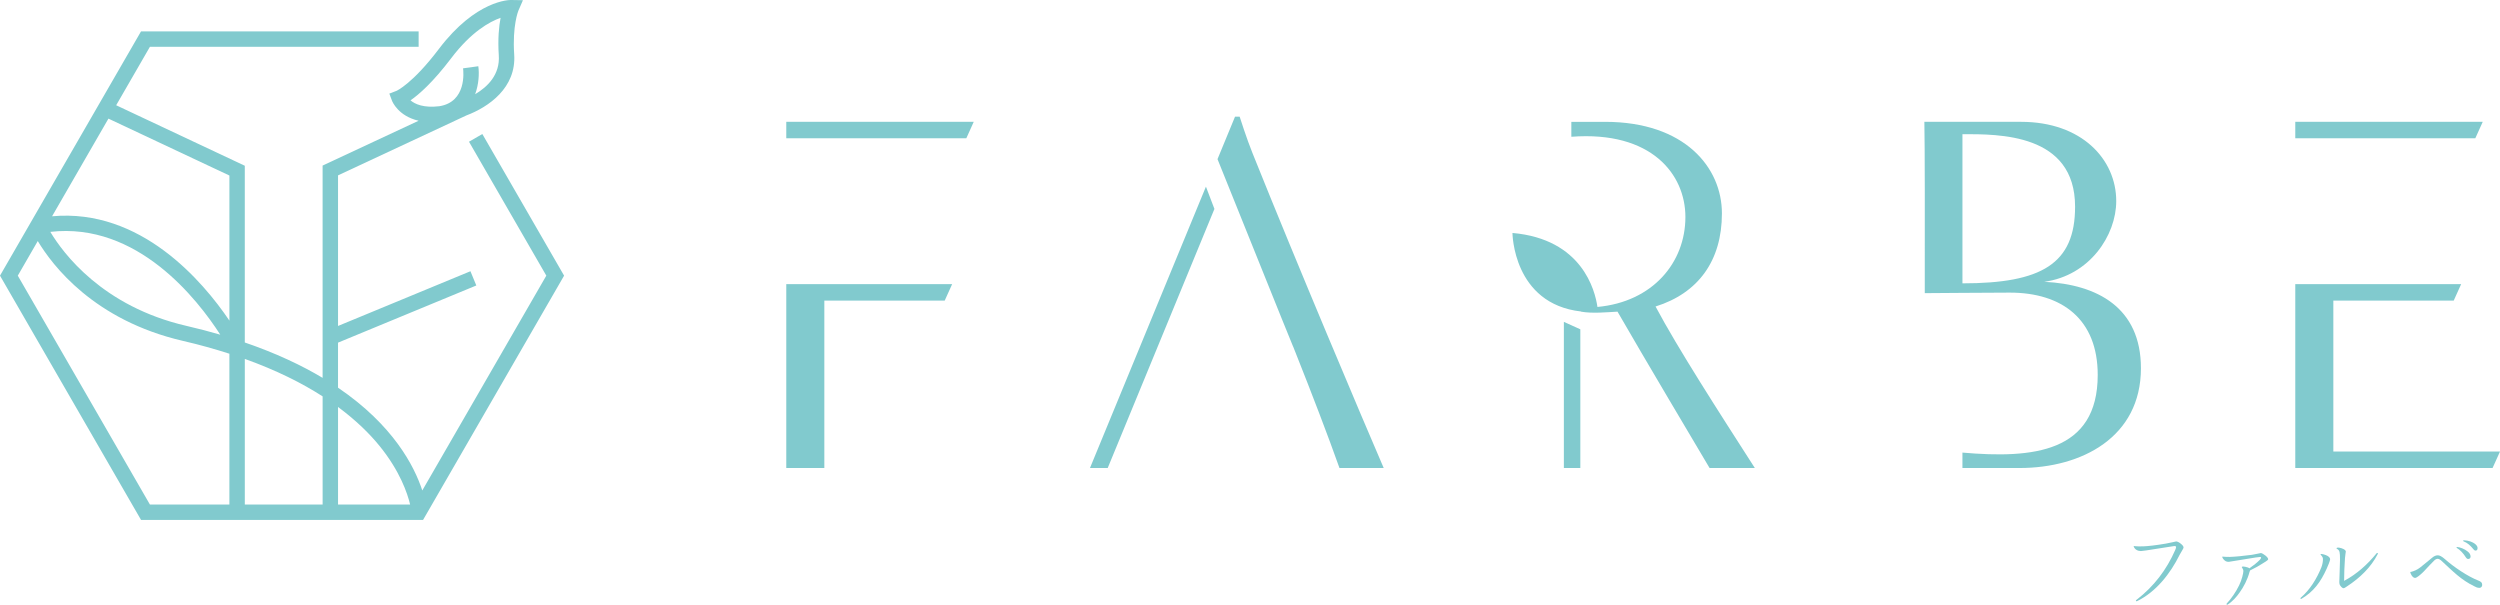 <?xml version="1.0" encoding="utf-8"?>
<!-- Generator: Adobe Illustrator 24.2.1, SVG Export Plug-In . SVG Version: 6.00 Build 0)  -->
<svg version="1.1" id="テキスト" xmlns="http://www.w3.org/2000/svg" xmlns:xlink="http://www.w3.org/1999/xlink" x="0px"
	 y="0px" viewBox="0 0 172.806 41.807" style="enable-background:new 0 0 172.806 41.807;" xml:space="preserve">
<style type="text/css">
	.st0{fill:#81CACE;}
	.st1{fill:#727171;}
</style>
<g>
	<path class="st0" d="M33.34,9.264l-0.922,0.532l5.345,9.257L29.19,33.902c-0.548-1.676-2.004-4.512-5.825-7.105v-3.113l9.559-3.951
		l-0.406-0.985l-9.152,3.783V12.122l8.867-4.141c1.543-0.582,3.466-1.914,3.309-4.222c-0.134-1.982,0.284-3.007,0.287-3.014
		l0.318-0.732l-0.798-0.013c-0.127-0.01-2.452,0.003-5.009,3.379c-1.833,2.421-2.93,2.899-2.933,2.901L26.911,6.47l0.187,0.497
		c0.023,0.061,0.437,1.059,1.837,1.378l-6.636,3.1v14.673c-1.472-0.879-3.245-1.713-5.378-2.445V11.457L8.03,7.275l2.333-4.041
		h18.574V2.169H9.748L0,19.054l9.748,16.883h19.496l9.748-16.883L33.34,9.264z M31.189,4.023c1.38-1.822,2.652-2.522,3.412-2.791
		c-0.111,0.588-0.2,1.457-0.123,2.598c0.09,1.321-0.763,2.166-1.634,2.682c0.252-0.69,0.29-1.42,0.219-1.933l-1.055,0.144
		c0.031,0.238,0.247,2.32-1.64,2.62c-1.092,0.131-1.69-0.148-1.992-0.406C28.95,6.539,29.914,5.706,31.189,4.023z M26.247,30.839
		c1.399,1.728,1.912,3.248,2.101,4.034h-4.982v-6.741C24.64,29.074,25.575,30.01,26.247,30.839z M22.3,27.398v7.475h-5.378V24.809
		C19.116,25.595,20.883,26.487,22.3,27.398z M15.857,12.133v10.028c-1.84-2.719-6.128-7.773-12.258-7.211L7.496,8.2L15.857,12.133z
		 M15.226,23.134c-0.743-0.217-1.525-0.42-2.347-0.611c-5.792-1.339-8.517-5.019-9.401-6.496
		C9.495,15.336,13.659,20.7,15.226,23.134z M1.23,19.054l1.381-2.393c1.013,1.692,3.893,5.481,10.028,6.901
		c1.16,0.268,2.224,0.568,3.217,0.888v10.424h-5.494L1.23,19.054z"/>
	<polygon class="st0" points="108.098,32.351 109.236,32.351 109.236,22.763 108.098,22.249 	"/>
	<path class="st0" d="M85.688,8.065h-0.32L84.157,11c0,0,2.737,6.788,4.443,11.034l0.783,1.925h0.004
		c0.043,0.107,0.087,0.221,0.13,0.329l0.062,0.152h-0.002c1.085,2.725,2.237,5.727,3.01,7.911h3.058
		c-1.458-3.378-5.974-14.045-9.067-21.76C86.186,9.63,85.688,8.065,85.688,8.065z"/>
	<polygon class="st0" points="75.341,32.351 76.567,32.351 83.944,14.442 83.357,12.902 	"/>
	<path class="st0" d="M141.302,19.479c3.129-0.426,4.977-3.199,4.977-5.582c0-2.88-2.382-5.476-6.578-5.476h-6.684
		c0.034,1.76,0.035,6.827,0.028,11.842c0,0,4.772-0.037,5.874-0.037c3.626,0,6.08,1.848,6.08,5.689c0,5.369-4.48,5.795-9.351,5.369
		v1.066h3.947c4.302,0,8.391-2.134,8.391-6.898C147.986,21.257,144.964,19.658,141.302,19.479z M135.649,19.586
		c0-2.737,0-7.076,0-10.312c2.489,0,7.786-0.071,7.786,5.013C143.435,18.235,141.125,19.586,135.649,19.586z"/>
	<polygon class="st0" points="54.349,9.559 66.794,9.559 67.307,8.421 54.349,8.421 	"/>
	<polygon class="st0" points="54.349,19.639 54.349,20.777 54.349,32.351 56.98,32.351 56.98,20.777 65.301,20.777 65.815,19.639 
		56.98,19.639 	"/>
	<polygon class="st0" points="171.613,8.421 158.655,8.421 158.655,9.559 171.099,9.559 	"/>
	<polygon class="st0" points="161.286,31.213 161.286,20.777 169.607,20.777 170.121,19.639 161.286,19.639 158.655,19.639 
		158.655,20.777 158.655,31.213 158.655,32.351 161.286,32.351 172.292,32.351 172.806,31.213 	"/>
	<path class="st0" d="M119.023,14.751c0-3.165-2.56-6.329-8.071-6.329c0,0-1.119,0-2.337,0v1.032
		c5.539-0.423,7.884,2.597,7.884,5.546c0,3.15-2.259,5.864-6.08,6.217c-0.164-1.144-1.058-4.692-5.874-5.114
		c0,0,0.028,4.899,4.746,5.429l-0.01,0.01c0.783,0.142,1.849,0.036,2.525,0c1.884,3.272,5.333,9.067,6.364,10.809h3.129
		c-2.489-3.875-5.333-8.285-6.863-11.165C117.388,20.262,119.023,18.021,119.023,14.751z"/>
	<path class="st0" d="M147.639,41.523c0-0.018,0.006-0.03,0.018-0.042c1.243-0.954,2.106-2.112,2.698-3.459
		c0.048-0.121,0.06-0.157,0.06-0.211c0-0.03-0.03-0.079-0.133-0.066c-0.47,0.06-2.1,0.346-2.299,0.346
		c-0.211,0-0.411-0.104-0.489-0.298c-0.006-0.018-0.012-0.03-0.012-0.042c0-0.023,0.156,0.034,0.668,0.014
		c0.326-0.013,0.847-0.068,1.553-0.189c0.316-0.05,0.683-0.151,0.719-0.151c0.084,0,0.217,0.066,0.356,0.187
		c0.114,0.102,0.154,0.164,0.154,0.243c0,0.054-0.172,0.307-0.269,0.493c-0.633,1.28-1.623,2.565-2.957,3.211
		C147.675,41.565,147.639,41.553,147.639,41.523z"/>
	<path class="st0" d="M155.494,39.531c-0.15,0.555-0.404,1.032-0.682,1.418c-0.217,0.314-0.495,0.628-0.839,0.845
		c-0.012,0.006-0.024,0.012-0.036,0.012c-0.018,0-0.036-0.03-0.036-0.048c0-0.012,0-0.018,0.012-0.036
		c0.332-0.362,0.622-0.778,0.857-1.255c0.193-0.386,0.298-0.853,0.298-1.004c0-0.109-0.11-0.245-0.11-0.257
		c0-0.018,0.012-0.03,0.036-0.042c0.036-0.024,0.392,0.03,0.489,0.121c0.302-0.212,0.519-0.386,0.725-0.592
		c0.06-0.066,0.084-0.115,0.084-0.151c0-0.03-0.036-0.042-0.078-0.042c-0.036,0-0.145,0.018-0.302,0.036
		c-0.531,0.079-1.792,0.298-1.847,0.298c-0.102,0-0.193-0.008-0.296-0.099c-0.079-0.06-0.164-0.195-0.163-0.241
		c0-0.048,0.134,0.013,0.535,0.001c0.344-0.01,0.922-0.066,1.519-0.145c0.181-0.024,0.583-0.122,0.614-0.122
		c0.066,0,0.199,0.079,0.32,0.175c0.133,0.109,0.187,0.193,0.187,0.253c0,0.079-0.277,0.217-0.38,0.29
		c-0.223,0.145-0.526,0.32-0.869,0.483C155.518,39.465,155.501,39.501,155.494,39.531z"/>
	<path class="st0" d="M159.012,41.354c0-0.012,0.007-0.024,0.018-0.036c0.621-0.531,1.098-1.286,1.43-2.107
		c0.073-0.187,0.114-0.418,0.107-0.581c-0.007-0.175-0.167-0.276-0.167-0.294c0-0.018,0.006-0.03,0.018-0.036
		c0.049-0.036,0.356,0.057,0.469,0.126c0.107,0.065,0.185,0.149,0.177,0.242c-0.008,0.096-0.15,0.453-0.241,0.646
		c-0.417,0.917-0.888,1.569-1.738,2.076C159.042,41.414,159.012,41.39,159.012,41.354z M164.275,38.245
		c0.012-0.012,0.03-0.024,0.048-0.024c0.024,0,0.043,0.012,0.043,0.03s0,0.024-0.013,0.048c-0.464,0.917-1.244,1.657-2.101,2.218
		c-0.06,0.036-0.198,0.142-0.253,0.142c-0.066,0-0.144-0.054-0.235-0.181c-0.055-0.079-0.066-0.157-0.066-0.236
		c0-0.097,0.042-1.129,0.048-1.551c0-0.531-0.019-0.641-0.199-0.749c-0.038-0.018-0.047-0.037-0.042-0.054
		c0.005-0.02,0.065-0.047,0.183-0.032c0.168,0.022,0.46,0.135,0.46,0.268c0,0.048-0.046,0.244-0.058,0.452
		c-0.036,0.585-0.06,1.062-0.06,1.575C162.905,39.682,163.641,39.024,164.275,38.245z"/>
	<path class="st0" d="M168.497,38.384c0.121,0,0.259,0.054,0.495,0.259c0.634,0.561,1.588,1.201,2.312,1.485
		c0.175,0.066,0.272,0.139,0.272,0.308c0,0.115-0.097,0.205-0.193,0.199c-0.149-0.009-0.217-0.036-0.35-0.109
		c-0.924-0.447-1.485-1.038-2.264-1.756c-0.084-0.079-0.187-0.145-0.271-0.145c-0.091,0-0.181,0.06-0.259,0.139
		c-0.212,0.211-0.399,0.411-0.7,0.736c-0.251,0.253-0.495,0.447-0.604,0.447c-0.193,0-0.339-0.345-0.332-0.411
		c0.052,0.002,0.316-0.07,0.524-0.2c0.131-0.06,0.671-0.535,1.009-0.801C168.237,38.451,168.37,38.384,168.497,38.384z
		 M169.8,37.841c0-0.018,0.018-0.036,0.055-0.03c0.199,0.018,0.501,0.133,0.706,0.302c0.127,0.097,0.212,0.217,0.212,0.356
		c0,0.097-0.066,0.169-0.157,0.169c-0.066,0.006-0.121-0.036-0.181-0.126c-0.163-0.266-0.386-0.501-0.61-0.634
		C169.807,37.865,169.8,37.853,169.8,37.841z M170.26,37.382c0-0.024,0.018-0.042,0.048-0.036c0.338,0.012,0.621,0.121,0.791,0.266
		c0.102,0.084,0.157,0.181,0.157,0.271c0,0.115-0.055,0.175-0.133,0.175c-0.054,0-0.102-0.024-0.15-0.09
		c-0.217-0.266-0.429-0.453-0.682-0.549C170.271,37.412,170.26,37.394,170.26,37.382z"/>
</g>
<g>
	<path class="st1" d="M2153.441-1107.912c0.45,0,0.76,0,1.109-0.02c-0.02,0.18-0.029,0.57-0.029,0.89v1.829
		c0,0.47,0.01,0.81,0.029,1.04h-0.68v-0.45h-4.367v0.55h-0.68c0.021-0.23,0.03-0.57,0.03-1.06v-2.179
		c-0.819,0.479-1.27,0.689-2.229,1.089c-0.12-0.29-0.181-0.4-0.36-0.61c1.489-0.6,2.818-1.309,3.838-2.039
		c0.07-0.05,0.13-0.1,0.2-0.14c-0.49-0.51-1.01-0.969-1.6-1.359c-0.579,0.64-1.069,1.059-2.099,1.749
		c-0.16-0.28-0.21-0.35-0.39-0.54c0.939-0.649,1.539-1.159,2.139-1.839c0.56-0.62,0.88-1.119,1.509-2.339l0.64,0.23
		c0.11,0.04,0.17,0.09,0.17,0.15c0,0.08-0.029,0.1-0.289,0.18c-0.101,0.189-0.2,0.37-0.3,0.54h3.028l0.119-0.15l0.46,0.439
		c0.061,0.05,0.09,0.11,0.09,0.15c0,0.07-0.04,0.1-0.18,0.15l-0.149,0.05c-0.63,1.04-1,1.519-1.68,2.179
		c-0.569,0.57-1.129,1.009-1.929,1.509H2153.441z M2149.704-1111.641c-0.19,0.27-0.38,0.54-0.6,0.8
		c0.659,0.359,1.229,0.829,1.749,1.369c0.72-0.62,1.299-1.379,1.809-2.169H2149.704z M2153.871-1105.254v-2.029h-4.367v2.029
		H2153.871z"/>
	<path class="st1" d="M2161.323-1105.364c-0.64-0.569-1.16-0.939-1.77-1.259c0,1.109,0.01,1.969,0.04,2.559h-0.689
		c0.03-0.649,0.05-1.629,0.05-2.918v-0.33c-0.569,1-1.31,1.809-2.438,2.679c-0.13-0.28-0.21-0.41-0.35-0.57
		c0.81-0.6,1.199-0.97,1.679-1.579c0.46-0.59,0.79-1.109,1.109-1.809v-1.339h-1.339v2.809h-0.64c0.01-0.19,0.01-0.19,0.02-1.279
		v-2.089c0.271,0.01,0.76,0.02,1.17,0.02h0.789c0-0.38,0-0.76-0.01-1.14h-1.369c-0.33,0-0.89,0.02-1.199,0.03v-0.62
		c0.3,0.01,0.819,0.02,1.199,0.02h1.369c-0.01-0.56-0.03-0.919-0.061-1.089l0.72,0.07c0.09,0.01,0.141,0.05,0.141,0.1
		c0,0.06-0.051,0.11-0.181,0.189c-0.01,0.2-0.01,0.28-0.01,0.73h1.52c0.39,0,0.899-0.01,1.199-0.02v0.62
		c-0.31-0.01-0.869-0.03-1.199-0.03h-1.52v1.14h0.89c0.39,0,0.79-0.01,1.159-0.02v1.549c0,0.15,0,0.15,0.01,0.629
		c0.011,0.08,0.011,0.17,0.011,0.24c0,0.38-0.101,0.58-0.34,0.7c-0.24,0.13-0.52,0.17-1.27,0.18c-0.02-0.37-0.06-0.49-0.189-0.72
		c0.52,0.02,0.569,0.02,0.729,0.02c0.369,0,0.43-0.06,0.43-0.43v-1.609h-1.43v2.688c0.76,0.33,1.56,0.83,2.149,1.339
		L2161.323-1105.364z M2163.492-1112.29c0.1,0.01,0.159,0.04,0.159,0.1c0,0.05-0.05,0.11-0.189,0.19c0,0.19,0,0.19-0.01,1.719v2.219
		c0,0.919,0.01,1.599,0.04,2.049h-0.72c0.02-0.45,0.029-1.129,0.029-2.049v-2.219c0-1.14-0.01-1.769-0.04-2.079L2163.492-1112.29z
		 M2165.201-1113.2c0.09,0.01,0.14,0.05,0.14,0.1c0,0.06-0.05,0.11-0.18,0.189c-0.011,0.35-0.011,0.35-0.011,2.579v2.649
		c0,0.34,0.011,1.469,0.021,1.899c0.01,0.35,0.01,0.629,0.01,0.709c0,0.44-0.08,0.63-0.33,0.76c-0.26,0.15-0.449,0.18-1.289,0.2
		c-0.02-0.36-0.06-0.52-0.189-0.76c0.3,0.02,0.479,0.03,0.709,0.03c0.38,0,0.42-0.04,0.42-0.41v-5.078
		c0-1.639-0.02-2.628-0.06-2.938L2165.201-1113.2z"/>
	<path class="st1" d="M2171.692-1109.901c0.101,0,0.17,0.05,0.17,0.11c0,0.05-0.05,0.11-0.189,0.19c-0.01,0.34-0.01,0.34-0.01,1.429
		v2.009l0.01,1.749h-0.77c0.02-0.55,0.03-1.069,0.03-1.749v-2.529c0-0.06-0.011-0.17-0.011-0.3v-0.24
		c-1.239,1.1-1.818,1.529-3.288,2.418c-0.17-0.3-0.18-0.32-0.42-0.569c1.59-0.93,2.669-1.739,3.748-2.838
		c0.859-0.86,1.439-1.609,1.919-2.489l0.6,0.28c0.08,0.04,0.12,0.08,0.12,0.13c0,0.07-0.06,0.11-0.2,0.16
		c-0.6,0.869-1.219,1.639-1.799,2.239H2171.692z"/>
	<path class="st1" d="M2183.302-1112.25c0.07,0.03,0.12,0.08,0.12,0.14c0,0.07-0.06,0.12-0.21,0.17c-0.05,0.16-0.05,0.16-0.21,0.61
		c-0.31,0.879-0.72,1.779-1.119,2.448c0.539,0.39,1.1,0.9,1.619,1.469l-0.55,0.55c-0.569-0.649-0.859-0.93-1.449-1.399
		c-0.88,1.33-1.909,2.309-3.718,3.548c-0.12-0.23-0.3-0.43-0.48-0.56c1.659-1.07,2.719-2.069,3.618-3.408
		c-1.029-0.61-1.029-0.61-1.839-1.02l0.34-0.56c0.8,0.36,1.35,0.64,1.869,0.979c0.59-0.979,1.1-2.239,1.319-3.258L2183.302-1112.25z
		"/>
	<path class="st1" d="M2194.751-1108.372c-0.47-0.02-1.259-0.03-1.789-0.03h-3.918c-0.489,0-1.359,0.01-1.789,0.03v-0.729
		c0.41,0.02,1.279,0.03,1.789,0.03h3.918c0.55,0,1.35-0.01,1.789-0.03V-1108.372z"/>
	<path class="st1" d="M2197.765-1110.051c0.68,0.339,1.069,0.609,1.609,1.159l-0.51,0.6c-0.699-0.7-0.92-0.87-1.489-1.189
		L2197.765-1110.051z M2198.284-1105.514c1.01-0.51,2.159-1.309,3.219-2.239c1.069-0.959,1.919-1.899,2.698-2.998
		c0.16,0.21,0.31,0.37,0.5,0.55c-1.239,1.599-2.059,2.448-3.398,3.538c-0.56,0.45-0.989,0.77-2.229,1.629
		c-0.03,0.15-0.08,0.22-0.15,0.22c-0.05,0-0.119-0.05-0.17-0.12L2198.284-1105.514z M2199.244-1112.11
		c0.58,0.33,0.979,0.66,1.579,1.27l-0.54,0.549c-0.55-0.6-0.949-0.939-1.479-1.279L2199.244-1112.11z M2203.072-1112.7
		c0.47,0.29,0.779,0.54,1.269,1.01l-0.409,0.439c-0.46-0.49-0.689-0.689-1.21-1.029L2203.072-1112.7z M2203.812-1113.569
		c0.47,0.3,0.77,0.54,1.26,1.009l-0.4,0.44c-0.47-0.49-0.689-0.68-1.209-1.03L2203.812-1113.569z"/>
	<path class="st1" d="M2211.533-1109.242c-0.13,1.09-0.23,1.479-0.54,2.119c-0.51,1.049-1.199,1.749-2.469,2.509
		c-0.12-0.24-0.25-0.4-0.449-0.56c1.219-0.719,1.849-1.329,2.288-2.229c0.271-0.56,0.35-0.89,0.44-1.839h-2.239
		c-0.43,0-0.989,0.01-1.399,0.02v-0.709c0.38,0.01,0.949,0.03,1.399,0.03h4.877c0.4,0,1.05-0.02,1.39-0.03v0.709
		c-0.359-0.01-1.01-0.02-1.39-0.02H2211.533z M2213.271-1111.411c-0.279-0.01-0.699-0.02-0.999-0.02h-2.618
		c-0.29,0-0.71,0.01-1,0.02v-0.72c0.29,0.01,0.71,0.02,1,0.02h2.618c0.3,0,0.72-0.01,0.999-0.02V-1111.411z M2213.941-1112.77
		c0.47,0.29,0.779,0.53,1.27,1l-0.41,0.45c-0.46-0.49-0.689-0.689-1.209-1.04L2213.941-1112.77z M2214.681-1113.64
		c0.47,0.29,0.77,0.53,1.26,1l-0.399,0.45c-0.47-0.49-0.69-0.689-1.21-1.04L2214.681-1113.64z"/>
	<path class="st1" d="M2224.751-1108.372c-0.47-0.02-1.259-0.03-1.789-0.03h-3.918c-0.489,0-1.359,0.01-1.789,0.03v-0.729
		c0.41,0.02,1.279,0.03,1.789,0.03h3.918c0.55,0,1.35-0.01,1.789-0.03V-1108.372z"/>
	<path class="st1" d="M2233.082-1111.5l0.13-0.17l0.56,0.459c0.1,0.08,0.13,0.12,0.13,0.18c0,0.08-0.05,0.13-0.22,0.2
		c-0.43,1.289-0.649,1.789-1.1,2.529c0.42,0.27,0.649,0.459,1.14,0.899l-0.51,0.56c-0.49-0.45-0.699-0.64-1.029-0.87
		c-0.96,1.279-1.999,2.119-3.828,3.088c-0.18-0.32-0.25-0.43-0.39-0.57c1.769-0.909,2.698-1.649,3.638-2.888
		c-0.47-0.27-0.799-0.42-1.539-0.7l0.36-0.54c0.759,0.28,1.079,0.419,1.559,0.669c0.439-0.709,0.63-1.129,0.989-2.219h-2.338
		c-0.61,1.189-1.33,2.069-2.459,3.008c-0.14-0.23-0.23-0.33-0.47-0.51c0.979-0.83,1.639-1.589,2.148-2.488
		c0.35-0.64,0.49-1,0.76-1.939l0.67,0.26c0.109,0.04,0.14,0.07,0.14,0.13c0,0.07-0.03,0.1-0.22,0.17c-0.13,0.37-0.19,0.52-0.28,0.74
		H2233.082z"/>
</g>
</svg>
